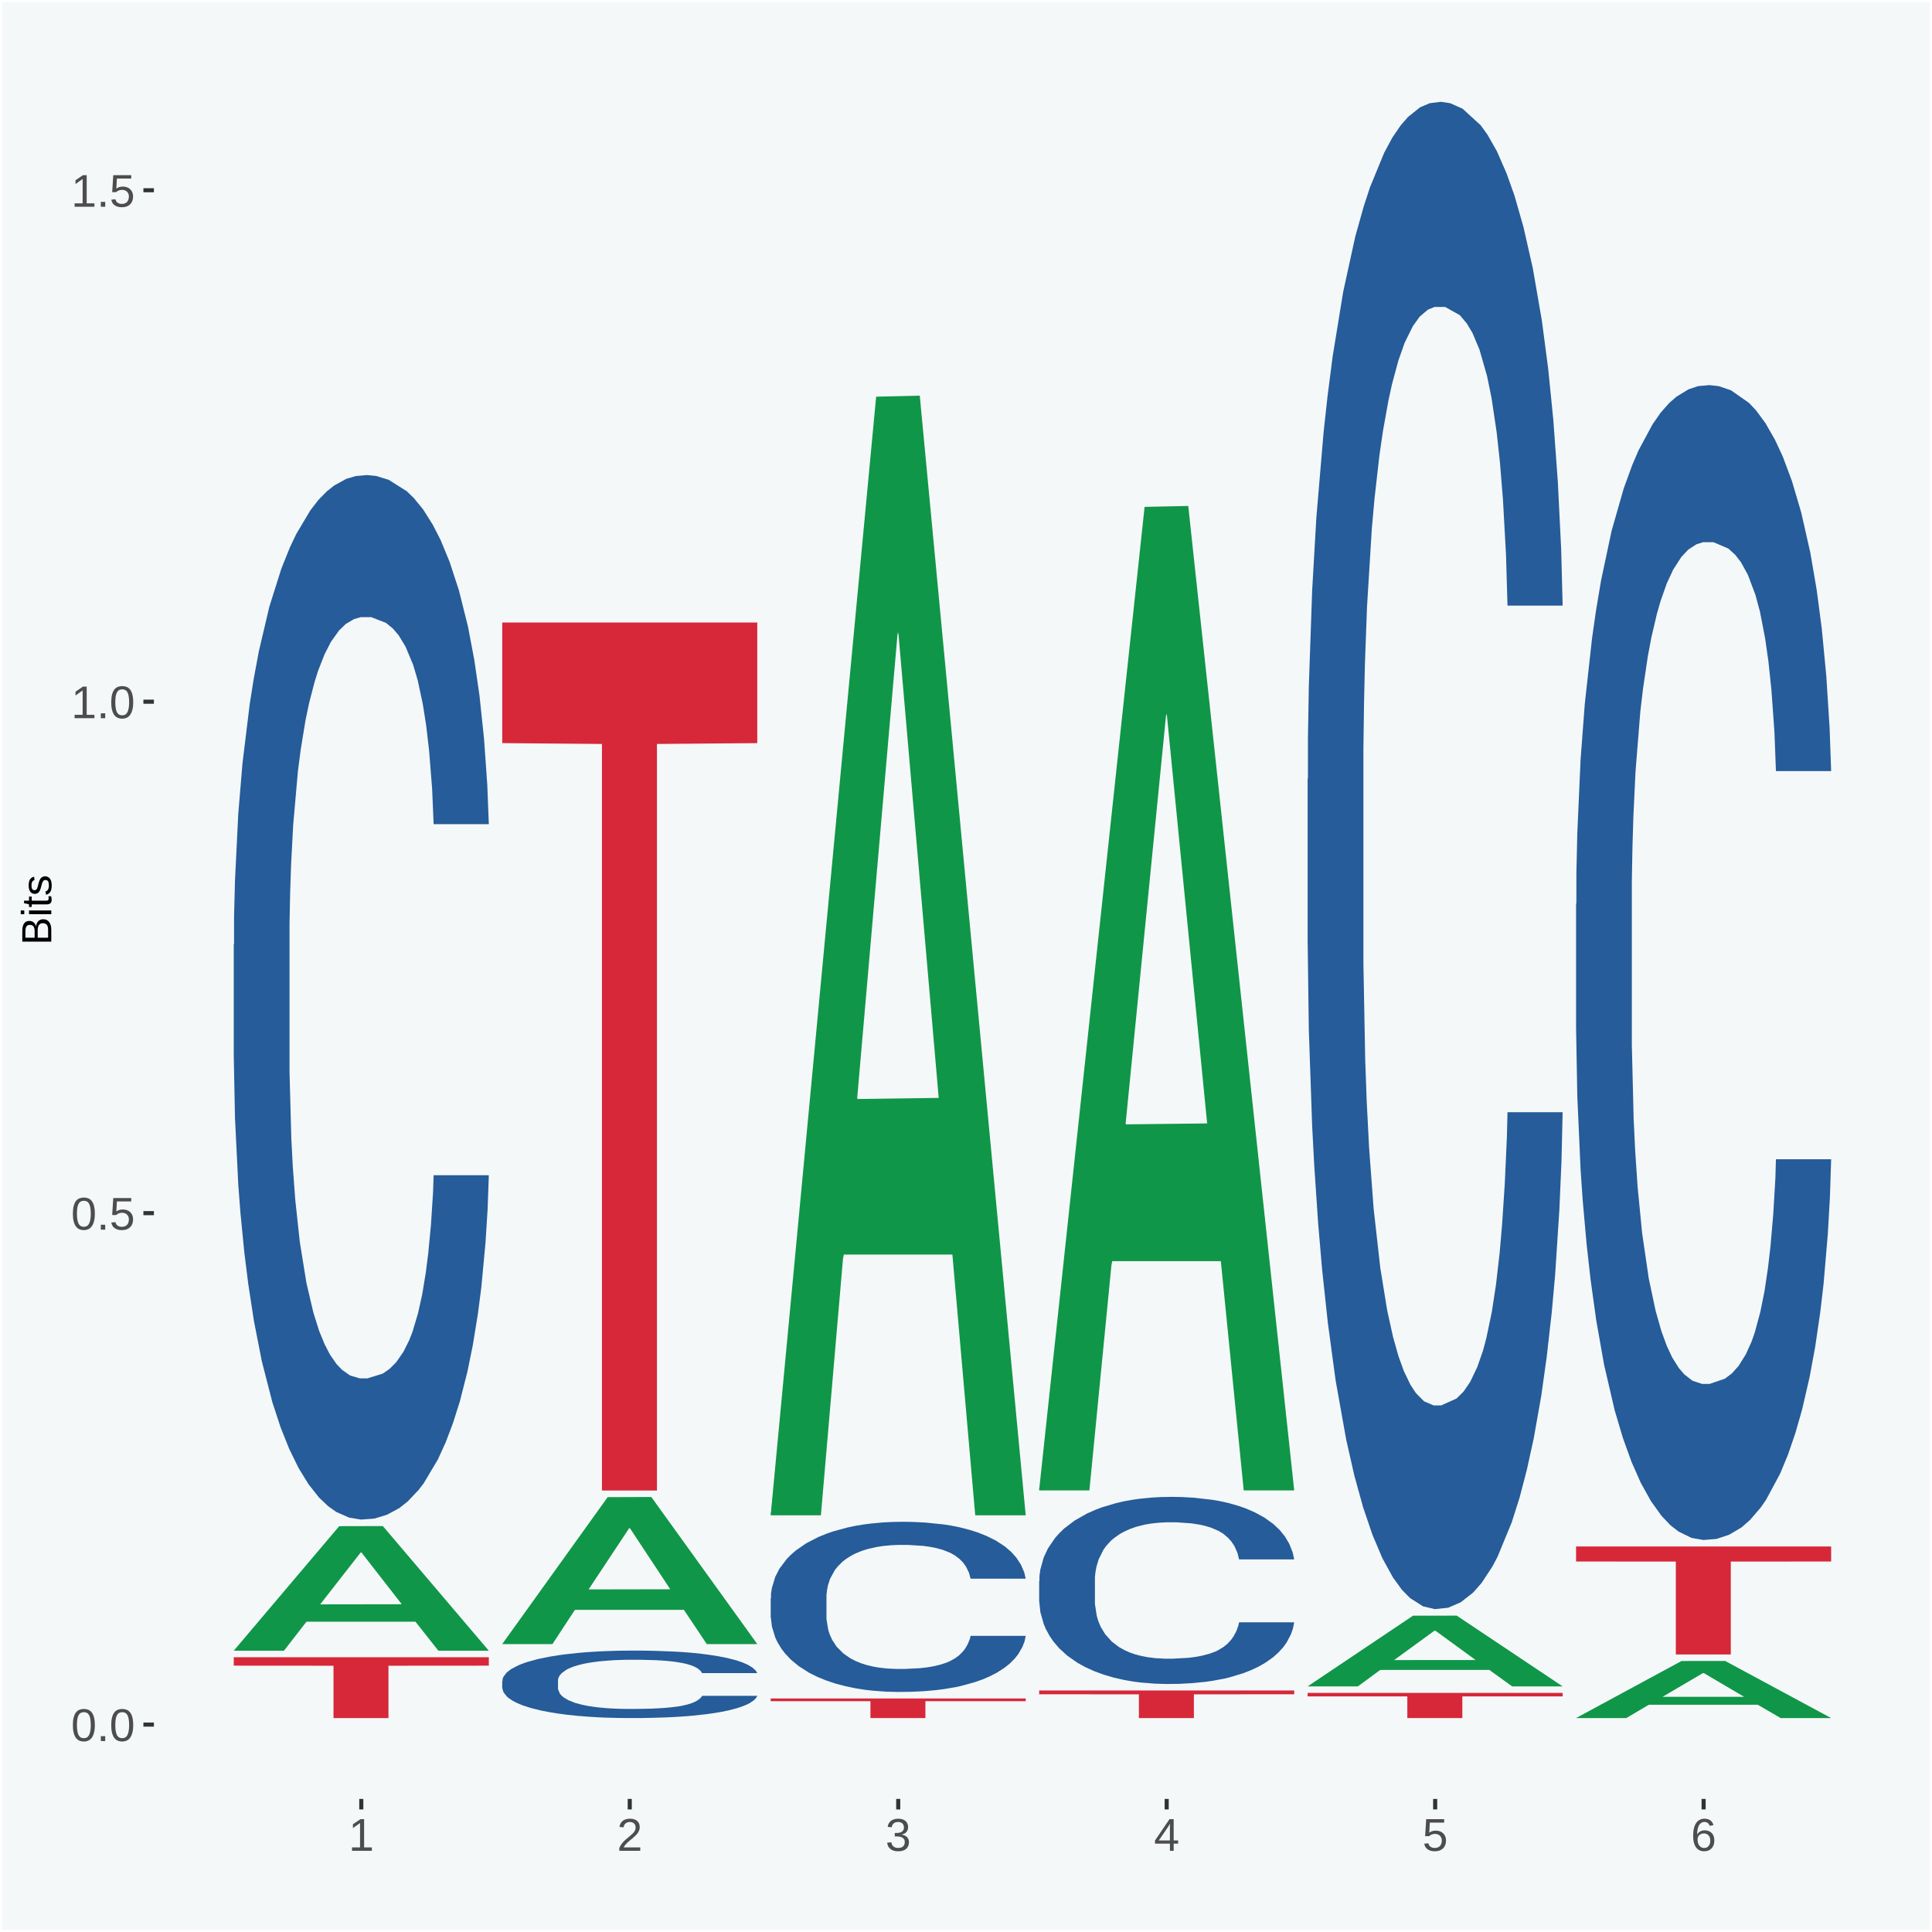<?xml version="1.0" encoding="UTF-8"?>
<svg xmlns="http://www.w3.org/2000/svg" xmlns:xlink="http://www.w3.org/1999/xlink" width="504pt" height="504pt" viewBox="0 0 504 504" version="1.1">
<defs>
<g>
<symbol overflow="visible" id="glyph0-0">
<path style="stroke:none;" d="M 0.406 0 L 0.406 -8 L 3.594 -8 L 3.594 0 Z M 0.797 -0.406 L 3.188 -0.406 L 3.188 -7.594 L 0.797 -7.594 Z M 0.797 -0.406 "/>
</symbol>
<symbol overflow="visible" id="glyph0-1">
<path style="stroke:none;" d="M 6.203 -4.125 C 6.203 -3.332 6.125 -2.664 5.969 -2.125 C 5.82 -1.582 5.617 -1.145 5.359 -0.812 C 5.098 -0.477 4.789 -0.238 4.438 -0.094 C 4.094 0.051 3.723 0.125 3.328 0.125 C 2.922 0.125 2.539 0.051 2.188 -0.094 C 1.844 -0.238 1.539 -0.477 1.281 -0.812 C 1.031 -1.145 0.832 -1.582 0.688 -2.125 C 0.539 -2.664 0.469 -3.332 0.469 -4.125 C 0.469 -4.957 0.539 -5.645 0.688 -6.188 C 0.832 -6.738 1.035 -7.176 1.297 -7.5 C 1.555 -7.82 1.859 -8.047 2.203 -8.172 C 2.555 -8.305 2.941 -8.375 3.359 -8.375 C 3.754 -8.375 4.125 -8.305 4.469 -8.172 C 4.812 -8.047 5.113 -7.82 5.375 -7.5 C 5.633 -7.176 5.836 -6.738 5.984 -6.188 C 6.129 -5.645 6.203 -4.957 6.203 -4.125 Z M 5.141 -4.125 C 5.141 -4.781 5.098 -5.328 5.016 -5.766 C 4.941 -6.203 4.828 -6.551 4.672 -6.812 C 4.516 -7.07 4.328 -7.254 4.109 -7.359 C 3.891 -7.473 3.641 -7.531 3.359 -7.531 C 3.055 -7.531 2.789 -7.473 2.562 -7.359 C 2.344 -7.254 2.156 -7.07 2 -6.812 C 1.844 -6.551 1.723 -6.203 1.641 -5.766 C 1.566 -5.328 1.531 -4.781 1.531 -4.125 C 1.531 -3.5 1.57 -2.969 1.656 -2.531 C 1.738 -2.094 1.852 -1.742 2 -1.484 C 2.156 -1.223 2.344 -1.035 2.562 -0.922 C 2.789 -0.805 3.047 -0.75 3.328 -0.75 C 3.609 -0.75 3.859 -0.805 4.078 -0.922 C 4.305 -1.035 4.492 -1.223 4.641 -1.484 C 4.797 -1.742 4.914 -2.094 5 -2.531 C 5.094 -2.969 5.141 -3.5 5.141 -4.125 Z M 5.141 -4.125 "/>
</symbol>
<symbol overflow="visible" id="glyph0-2">
<path style="stroke:none;" d="M 1.094 0 L 1.094 -1.281 L 2.234 -1.281 L 2.234 0 Z M 1.094 0 "/>
</symbol>
<symbol overflow="visible" id="glyph0-3">
<path style="stroke:none;" d="M 6.172 -2.688 C 6.172 -2.27 6.109 -1.891 5.984 -1.547 C 5.859 -1.203 5.672 -0.906 5.422 -0.656 C 5.18 -0.414 4.879 -0.223 4.516 -0.078 C 4.148 0.055 3.723 0.125 3.234 0.125 C 2.805 0.125 2.43 0.07 2.109 -0.031 C 1.785 -0.133 1.508 -0.273 1.281 -0.453 C 1.062 -0.629 0.883 -0.836 0.75 -1.078 C 0.625 -1.316 0.535 -1.57 0.484 -1.844 L 1.547 -1.969 C 1.586 -1.812 1.645 -1.66 1.719 -1.516 C 1.801 -1.367 1.91 -1.238 2.047 -1.125 C 2.18 -1.008 2.348 -0.914 2.547 -0.844 C 2.742 -0.781 2.984 -0.75 3.266 -0.75 C 3.535 -0.75 3.781 -0.789 4 -0.875 C 4.227 -0.957 4.422 -1.078 4.578 -1.234 C 4.734 -1.398 4.852 -1.602 4.938 -1.844 C 5.031 -2.082 5.078 -2.359 5.078 -2.672 C 5.078 -2.922 5.035 -3.148 4.953 -3.359 C 4.867 -3.578 4.75 -3.766 4.594 -3.922 C 4.445 -4.078 4.258 -4.195 4.031 -4.281 C 3.812 -4.363 3.562 -4.406 3.281 -4.406 C 3.113 -4.406 2.953 -4.391 2.797 -4.359 C 2.648 -4.328 2.516 -4.285 2.391 -4.234 C 2.266 -4.18 2.148 -4.117 2.047 -4.047 C 1.941 -3.973 1.844 -3.895 1.75 -3.812 L 0.719 -3.812 L 1 -8.25 L 5.688 -8.25 L 5.688 -7.359 L 1.953 -7.359 L 1.797 -4.734 C 1.984 -4.879 2.219 -5.004 2.5 -5.109 C 2.781 -5.211 3.113 -5.266 3.5 -5.266 C 3.914 -5.266 4.285 -5.203 4.609 -5.078 C 4.941 -4.953 5.223 -4.773 5.453 -4.547 C 5.68 -4.316 5.859 -4.047 5.984 -3.734 C 6.109 -3.422 6.172 -3.07 6.172 -2.688 Z M 6.172 -2.688 "/>
</symbol>
<symbol overflow="visible" id="glyph0-4">
<path style="stroke:none;" d="M 0.922 0 L 0.922 -0.891 L 3.016 -0.891 L 3.016 -7.25 L 1.156 -5.922 L 1.156 -6.922 L 3.109 -8.25 L 4.078 -8.25 L 4.078 -0.891 L 6.094 -0.891 L 6.094 0 Z M 0.922 0 "/>
</symbol>
<symbol overflow="visible" id="glyph0-5">
<path style="stroke:none;" d="M 0.609 0 L 0.609 -0.75 C 0.805 -1.207 1.047 -1.609 1.328 -1.953 C 1.617 -2.305 1.922 -2.625 2.234 -2.906 C 2.555 -3.188 2.867 -3.445 3.172 -3.688 C 3.484 -3.938 3.766 -4.18 4.016 -4.422 C 4.266 -4.66 4.469 -4.91 4.625 -5.172 C 4.781 -5.441 4.859 -5.742 4.859 -6.078 C 4.859 -6.316 4.82 -6.523 4.75 -6.703 C 4.676 -6.879 4.57 -7.023 4.438 -7.141 C 4.312 -7.266 4.156 -7.359 3.969 -7.422 C 3.781 -7.484 3.578 -7.516 3.359 -7.516 C 3.141 -7.516 2.938 -7.484 2.75 -7.422 C 2.57 -7.367 2.41 -7.281 2.266 -7.156 C 2.117 -7.039 2 -6.895 1.906 -6.719 C 1.812 -6.551 1.754 -6.352 1.734 -6.125 L 0.656 -6.219 C 0.688 -6.508 0.766 -6.785 0.891 -7.047 C 1.023 -7.316 1.203 -7.551 1.422 -7.75 C 1.648 -7.945 1.922 -8.098 2.234 -8.203 C 2.555 -8.316 2.93 -8.375 3.359 -8.375 C 3.766 -8.375 4.125 -8.328 4.438 -8.234 C 4.758 -8.141 5.031 -7.992 5.25 -7.797 C 5.477 -7.609 5.648 -7.375 5.766 -7.094 C 5.879 -6.812 5.938 -6.488 5.938 -6.125 C 5.938 -5.844 5.883 -5.578 5.781 -5.328 C 5.688 -5.078 5.555 -4.836 5.391 -4.609 C 5.223 -4.379 5.031 -4.16 4.812 -3.953 C 4.594 -3.742 4.363 -3.535 4.125 -3.328 C 3.895 -3.129 3.656 -2.93 3.406 -2.734 C 3.164 -2.535 2.938 -2.336 2.719 -2.141 C 2.508 -1.941 2.32 -1.738 2.156 -1.531 C 1.988 -1.332 1.859 -1.117 1.766 -0.891 L 6.078 -0.891 L 6.078 0 Z M 0.609 0 "/>
</symbol>
<symbol overflow="visible" id="glyph0-6">
<path style="stroke:none;" d="M 6.141 -2.281 C 6.141 -1.906 6.078 -1.566 5.953 -1.266 C 5.836 -0.973 5.66 -0.723 5.422 -0.516 C 5.18 -0.305 4.883 -0.145 4.531 -0.031 C 4.188 0.07 3.789 0.125 3.344 0.125 C 2.832 0.125 2.398 0.062 2.047 -0.062 C 1.703 -0.195 1.414 -0.367 1.188 -0.578 C 0.957 -0.785 0.785 -1.02 0.672 -1.281 C 0.566 -1.551 0.492 -1.832 0.453 -2.125 L 1.547 -2.219 C 1.578 -2 1.633 -1.801 1.719 -1.625 C 1.801 -1.445 1.914 -1.289 2.062 -1.156 C 2.207 -1.031 2.383 -0.93 2.594 -0.859 C 2.801 -0.785 3.051 -0.75 3.344 -0.75 C 3.875 -0.75 4.289 -0.879 4.594 -1.141 C 4.895 -1.41 5.047 -1.801 5.047 -2.312 C 5.047 -2.613 4.977 -2.859 4.844 -3.047 C 4.707 -3.234 4.539 -3.379 4.344 -3.484 C 4.145 -3.586 3.926 -3.656 3.688 -3.688 C 3.445 -3.727 3.227 -3.75 3.031 -3.75 L 2.438 -3.75 L 2.438 -4.656 L 3.016 -4.656 C 3.211 -4.656 3.414 -4.676 3.625 -4.719 C 3.844 -4.758 4.039 -4.832 4.219 -4.938 C 4.395 -5.051 4.539 -5.195 4.656 -5.375 C 4.77 -5.562 4.828 -5.797 4.828 -6.078 C 4.828 -6.523 4.695 -6.875 4.438 -7.125 C 4.188 -7.383 3.801 -7.516 3.281 -7.516 C 2.82 -7.516 2.445 -7.395 2.156 -7.156 C 1.875 -6.914 1.707 -6.578 1.656 -6.141 L 0.594 -6.234 C 0.633 -6.598 0.734 -6.91 0.891 -7.172 C 1.047 -7.441 1.242 -7.664 1.484 -7.844 C 1.734 -8.02 2.008 -8.148 2.312 -8.234 C 2.625 -8.328 2.953 -8.375 3.297 -8.375 C 3.754 -8.375 4.148 -8.316 4.484 -8.203 C 4.816 -8.086 5.086 -7.93 5.297 -7.734 C 5.516 -7.535 5.672 -7.301 5.766 -7.031 C 5.867 -6.77 5.922 -6.488 5.922 -6.188 C 5.922 -5.945 5.883 -5.723 5.812 -5.516 C 5.75 -5.305 5.645 -5.113 5.5 -4.938 C 5.363 -4.77 5.188 -4.625 4.969 -4.5 C 4.75 -4.383 4.488 -4.297 4.188 -4.234 L 4.188 -4.219 C 4.52 -4.176 4.805 -4.098 5.047 -3.984 C 5.297 -3.867 5.5 -3.723 5.656 -3.547 C 5.82 -3.379 5.941 -3.188 6.016 -2.969 C 6.098 -2.75 6.141 -2.52 6.141 -2.281 Z M 6.141 -2.281 "/>
</symbol>
<symbol overflow="visible" id="glyph0-7">
<path style="stroke:none;" d="M 5.156 -1.875 L 5.156 0 L 4.172 0 L 4.172 -1.875 L 0.281 -1.875 L 0.281 -2.688 L 4.062 -8.25 L 5.156 -8.25 L 5.156 -2.703 L 6.328 -2.703 L 6.328 -1.875 Z M 4.172 -7.062 C 4.16 -7.039 4.141 -7.004 4.109 -6.953 C 4.078 -6.898 4.039 -6.836 4 -6.766 C 3.957 -6.691 3.914 -6.617 3.875 -6.547 C 3.844 -6.473 3.812 -6.414 3.781 -6.375 L 1.656 -3.25 C 1.633 -3.219 1.602 -3.176 1.562 -3.125 C 1.531 -3.07 1.492 -3.02 1.453 -2.969 C 1.422 -2.914 1.383 -2.863 1.344 -2.812 C 1.301 -2.77 1.27 -2.734 1.25 -2.703 L 4.172 -2.703 Z M 4.172 -7.062 "/>
</symbol>
<symbol overflow="visible" id="glyph0-8">
<path style="stroke:none;" d="M 6.141 -2.703 C 6.141 -2.285 6.082 -1.906 5.969 -1.562 C 5.852 -1.219 5.68 -0.922 5.453 -0.672 C 5.234 -0.422 4.957 -0.223 4.625 -0.078 C 4.289 0.055 3.91 0.125 3.484 0.125 C 3.004 0.125 2.582 0.031 2.219 -0.156 C 1.863 -0.344 1.566 -0.609 1.328 -0.953 C 1.086 -1.297 0.906 -1.719 0.781 -2.219 C 0.664 -2.727 0.609 -3.301 0.609 -3.938 C 0.609 -4.676 0.676 -5.32 0.812 -5.875 C 0.945 -6.426 1.141 -6.883 1.391 -7.25 C 1.648 -7.625 1.961 -7.906 2.328 -8.094 C 2.691 -8.281 3.102 -8.375 3.562 -8.375 C 3.844 -8.375 4.102 -8.344 4.344 -8.281 C 4.594 -8.227 4.816 -8.133 5.016 -8 C 5.223 -7.875 5.398 -7.703 5.547 -7.484 C 5.703 -7.273 5.828 -7.016 5.922 -6.703 L 4.906 -6.516 C 4.801 -6.867 4.629 -7.125 4.391 -7.281 C 4.148 -7.445 3.867 -7.531 3.547 -7.531 C 3.266 -7.531 3.004 -7.457 2.766 -7.312 C 2.535 -7.176 2.336 -6.973 2.172 -6.703 C 2.004 -6.43 1.875 -6.086 1.781 -5.672 C 1.695 -5.266 1.656 -4.789 1.656 -4.25 C 1.852 -4.602 2.125 -4.875 2.469 -5.062 C 2.812 -5.25 3.207 -5.344 3.656 -5.344 C 4.031 -5.344 4.367 -5.281 4.672 -5.156 C 4.984 -5.031 5.25 -4.852 5.469 -4.625 C 5.688 -4.406 5.852 -4.129 5.969 -3.797 C 6.082 -3.473 6.141 -3.109 6.141 -2.703 Z M 5.078 -2.656 C 5.078 -2.938 5.039 -3.191 4.969 -3.422 C 4.895 -3.66 4.785 -3.859 4.641 -4.016 C 4.504 -4.18 4.332 -4.305 4.125 -4.391 C 3.926 -4.484 3.688 -4.531 3.406 -4.531 C 3.219 -4.531 3.023 -4.5 2.828 -4.438 C 2.629 -4.383 2.453 -4.289 2.297 -4.156 C 2.141 -4.031 2.008 -3.863 1.906 -3.656 C 1.812 -3.457 1.766 -3.207 1.766 -2.906 C 1.766 -2.602 1.801 -2.316 1.875 -2.047 C 1.957 -1.785 2.07 -1.555 2.219 -1.359 C 2.363 -1.172 2.539 -1.02 2.75 -0.906 C 2.957 -0.789 3.191 -0.734 3.453 -0.734 C 3.703 -0.734 3.926 -0.773 4.125 -0.859 C 4.332 -0.953 4.504 -1.082 4.641 -1.25 C 4.785 -1.414 4.895 -1.613 4.969 -1.844 C 5.039 -2.082 5.078 -2.352 5.078 -2.656 Z M 5.078 -2.656 "/>
</symbol>
<symbol overflow="visible" id="glyph1-0">
<path style="stroke:none;" d="M 0 -0.359 L -7.328 -0.359 L -7.328 -3.281 L 0 -3.281 Z M -0.359 -0.734 L -0.359 -2.922 L -6.969 -2.922 L -6.969 -0.734 Z M -0.359 -0.734 "/>
</symbol>
<symbol overflow="visible" id="glyph1-1">
<path style="stroke:none;" d="M -2.125 -6.75 C -1.75 -6.75 -1.426 -6.676 -1.156 -6.531 C -0.883 -6.383 -0.66 -6.18 -0.484 -5.922 C -0.316 -5.672 -0.191 -5.375 -0.109 -5.031 C -0.035 -4.695 0 -4.344 0 -3.969 L 0 -0.906 L -7.562 -0.906 L -7.562 -3.656 C -7.562 -4.07 -7.523 -4.441 -7.453 -4.766 C -7.391 -5.098 -7.281 -5.379 -7.125 -5.609 C -6.977 -5.836 -6.789 -6.008 -6.562 -6.125 C -6.332 -6.25 -6.055 -6.312 -5.734 -6.312 C -5.523 -6.312 -5.328 -6.281 -5.141 -6.219 C -4.953 -6.164 -4.781 -6.078 -4.625 -5.953 C -4.477 -5.836 -4.348 -5.688 -4.234 -5.5 C -4.129 -5.32 -4.047 -5.113 -3.984 -4.875 C -3.953 -5.176 -3.883 -5.441 -3.781 -5.672 C -3.676 -5.91 -3.539 -6.109 -3.375 -6.266 C -3.219 -6.43 -3.031 -6.551 -2.812 -6.625 C -2.602 -6.707 -2.375 -6.75 -2.125 -6.75 Z M -5.609 -5.281 C -6.016 -5.281 -6.305 -5.141 -6.484 -4.859 C -6.66 -4.586 -6.75 -4.188 -6.75 -3.656 L -6.75 -1.922 L -4.344 -1.922 L -4.344 -3.656 C -4.344 -3.957 -4.375 -4.211 -4.438 -4.422 C -4.5 -4.629 -4.582 -4.797 -4.688 -4.922 C -4.801 -5.047 -4.93 -5.133 -5.078 -5.188 C -5.234 -5.25 -5.41 -5.281 -5.609 -5.281 Z M -2.219 -5.719 C -2.457 -5.719 -2.66 -5.672 -2.828 -5.578 C -2.992 -5.492 -3.129 -5.367 -3.234 -5.203 C -3.348 -5.047 -3.426 -4.848 -3.469 -4.609 C -3.52 -4.379 -3.547 -4.125 -3.547 -3.844 L -3.547 -1.922 L -0.828 -1.922 L -0.828 -3.922 C -0.828 -4.18 -0.848 -4.422 -0.891 -4.641 C -0.93 -4.859 -1.004 -5.047 -1.109 -5.203 C -1.211 -5.367 -1.352 -5.492 -1.531 -5.578 C -1.719 -5.672 -1.945 -5.719 -2.219 -5.719 Z M -2.219 -5.719 "/>
</symbol>
<symbol overflow="visible" id="glyph1-2">
<path style="stroke:none;" d="M -7.047 -0.734 L -7.969 -0.734 L -7.969 -1.703 L -7.047 -1.703 Z M 0 -0.734 L -5.812 -0.734 L -5.812 -1.703 L 0 -1.703 Z M 0 -0.734 "/>
</symbol>
<symbol overflow="visible" id="glyph1-3">
<path style="stroke:none;" d="M -0.047 -2.969 C -0.004 -2.82 0.023 -2.672 0.047 -2.516 C 0.078 -2.367 0.094 -2.195 0.094 -2 C 0.094 -1.227 -0.348 -0.844 -1.234 -0.844 L -5.109 -0.844 L -5.109 -0.172 L -5.812 -0.172 L -5.812 -0.875 L -7.109 -1.156 L -7.109 -1.812 L -5.812 -1.812 L -5.812 -2.875 L -5.109 -2.875 L -5.109 -1.812 L -1.438 -1.812 C -1.156 -1.812 -0.957 -1.852 -0.844 -1.938 C -0.738 -2.031 -0.688 -2.191 -0.688 -2.422 C -0.688 -2.516 -0.691 -2.602 -0.703 -2.688 C -0.711 -2.77 -0.727 -2.863 -0.75 -2.969 Z M -0.047 -2.969 "/>
</symbol>
<symbol overflow="visible" id="glyph1-4">
<path style="stroke:none;" d="M -1.609 -5.109 C -1.336 -5.109 -1.094 -5.051 -0.875 -4.938 C -0.664 -4.832 -0.488 -4.68 -0.344 -4.484 C -0.195 -4.285 -0.082 -4.039 0 -3.75 C 0.07 -3.457 0.109 -3.125 0.109 -2.75 C 0.109 -2.406 0.082 -2.098 0.031 -1.828 C -0.02 -1.555 -0.102 -1.316 -0.219 -1.109 C -0.332 -0.91 -0.484 -0.742 -0.672 -0.609 C -0.859 -0.473 -1.086 -0.375 -1.359 -0.312 L -1.531 -1.156 C -1.219 -1.238 -0.988 -1.41 -0.844 -1.672 C -0.695 -1.93 -0.625 -2.289 -0.625 -2.75 C -0.625 -2.957 -0.641 -3.145 -0.672 -3.312 C -0.703 -3.488 -0.75 -3.641 -0.812 -3.766 C -0.883 -3.891 -0.977 -3.984 -1.094 -4.047 C -1.207 -4.117 -1.352 -4.156 -1.531 -4.156 C -1.707 -4.156 -1.848 -4.113 -1.953 -4.031 C -2.066 -3.957 -2.16 -3.844 -2.234 -3.688 C -2.316 -3.539 -2.383 -3.363 -2.438 -3.156 C -2.5 -2.945 -2.562 -2.719 -2.625 -2.469 C -2.688 -2.238 -2.754 -2.008 -2.828 -1.781 C -2.898 -1.551 -3 -1.344 -3.125 -1.156 C -3.25 -0.969 -3.398 -0.816 -3.578 -0.703 C -3.766 -0.586 -4 -0.531 -4.281 -0.531 C -4.812 -0.531 -5.211 -0.719 -5.484 -1.094 C -5.766 -1.477 -5.906 -2.031 -5.906 -2.75 C -5.906 -3.395 -5.789 -3.906 -5.562 -4.281 C -5.332 -4.656 -4.973 -4.895 -4.484 -5 L -4.375 -4.125 C -4.52 -4.094 -4.645 -4.035 -4.75 -3.953 C -4.852 -3.867 -4.938 -3.766 -5 -3.641 C -5.062 -3.516 -5.102 -3.375 -5.125 -3.219 C -5.156 -3.07 -5.172 -2.914 -5.172 -2.75 C -5.172 -2.312 -5.102 -1.988 -4.969 -1.781 C -4.844 -1.582 -4.645 -1.484 -4.375 -1.484 C -4.219 -1.484 -4.086 -1.52 -3.984 -1.594 C -3.879 -1.664 -3.789 -1.77 -3.719 -1.906 C -3.656 -2.051 -3.598 -2.219 -3.547 -2.406 C -3.492 -2.602 -3.438 -2.816 -3.375 -3.047 C -3.332 -3.203 -3.289 -3.359 -3.25 -3.516 C -3.207 -3.68 -3.156 -3.836 -3.094 -3.984 C -3.031 -4.141 -2.957 -4.285 -2.875 -4.422 C -2.789 -4.555 -2.688 -4.672 -2.562 -4.766 C -2.445 -4.867 -2.312 -4.953 -2.156 -5.016 C -2 -5.078 -1.816 -5.109 -1.609 -5.109 Z M -1.609 -5.109 "/>
</symbol>
</g>
<clipPath id="clip1">
  <path d="M 40.148 5.48 L 498.52 5.48 L 498.52 469.281 L 40.148 469.281 Z M 40.148 5.48 "/>
</clipPath>
</defs>
<g id="surface1">
<rect x="0" y="0" width="504" height="504" style="fill:rgb(96.078%,97.255%,97.647%);fill-opacity:1;stroke:none;"/>
<path style="fill:none;stroke-width:1.07;stroke-linecap:round;stroke-linejoin:round;stroke:rgb(100%,100%,100%);stroke-opacity:1;stroke-miterlimit:10;" d="M 0 0 L 504 0 L 504 504 L 0 504 Z M 0 0 " transform="matrix(1,0,0,-1,0,504)"/>
<g clip-path="url(#clip1)" clip-rule="nonzero">
<path style=" stroke:none;fill-rule:nonzero;fill:rgb(96.078%,97.255%,97.647%);fill-opacity:1;" d="M 40.148 469.281 L 498.52 469.281 L 498.52 5.48 L 40.148 5.48 Z M 40.148 469.281 "/>
</g>
<path style=" stroke:none;fill-rule:nonzero;fill:rgb(6.274%,58.824%,28.235%);fill-opacity:1;" d="M 60.98 430.559 L 61.051 430.531 L 88.488 398.129 L 99.871 398.102 L 127.52 430.621 L 114.352 430.621 L 108.379 423.051 L 80.051 423.051 L 79.852 423.172 L 74.078 430.621 L 60.98 430.621 L 60.98 430.559 L 83.621 418.531 L 104.809 418.5 L 94.32 405.031 L 94.18 404.969 L 94.039 405.059 L 83.551 418.5 L 83.621 418.531 Z M 60.98 430.559 "/>
<path style=" stroke:none;fill-rule:nonzero;fill:rgb(14.51%,36.078%,60.001%);fill-opacity:1;" d="M 60.98 246.359 L 61.059 246.109 L 61.059 239.141 L 61.301 229.68 L 62.16 212.27 L 63.262 199.078 L 65.148 183.648 L 66.172 177.18 L 67.512 169.961 L 70.262 158.27 L 73.41 148.309 L 75.609 142.84 L 77.262 139.352 L 80.961 133.129 L 83.078 130.398 L 85.281 128.16 L 87.172 126.66 L 90.32 124.922 L 92.828 124.18 L 95.738 123.93 L 98.18 124.18 L 101.41 125.172 L 106.129 128.16 L 107.93 129.898 L 110.371 132.879 L 112.891 136.871 L 114.93 140.852 L 117.289 146.57 L 119.73 154.039 L 122.09 163.488 L 123.738 172.199 L 125.078 181.41 L 126.262 192.609 L 127.121 204.801 L 127.52 215 L 113.121 215 L 112.73 205.801 L 111.941 195.84 L 111.16 189.121 L 110.289 183.648 L 108.961 177.43 L 107.781 173.449 L 105.809 168.719 L 104 165.73 L 102.512 163.988 L 100.699 162.5 L 96.852 161 L 94.09 161 L 92.359 161.5 L 90.238 162.75 L 88.43 164.488 L 86.309 167.469 L 84.66 170.711 L 83 174.941 L 82.059 177.922 L 80.641 183.398 L 79.699 187.879 L 78.441 195.59 L 77.73 201.07 L 76.48 215.25 L 75.93 225.699 L 75.691 232.922 L 75.531 240.879 L 75.531 279.699 L 76 297.121 L 76.398 304.59 L 77.031 313.051 L 78.211 324 L 79.941 334.699 L 81.75 342.41 L 83.238 347.141 L 84.66 350.621 L 86.07 353.359 L 87.801 355.852 L 89.219 357.34 L 91.34 358.828 L 93.859 359.578 L 95.82 359.578 L 99.828 358.34 L 101.641 357.09 L 103.371 355.352 L 105.262 352.609 L 106.75 349.629 L 107.621 347.391 L 109.031 342.66 L 110.141 337.68 L 111.078 331.961 L 111.711 326.98 L 112.422 319.52 L 112.969 311.059 L 113.121 306.578 L 127.52 306.578 L 127.199 315.531 L 126.648 324.238 L 125.551 335.941 L 124.68 342.66 L 123.352 350.871 L 121.93 357.84 L 119.969 365.551 L 118.16 371.27 L 116.27 376.25 L 114.23 380.73 L 110.531 386.949 L 109.191 388.691 L 106.359 391.68 L 104.16 393.422 L 100.93 395.16 L 97.629 396.16 L 94.172 396.41 L 91.102 395.91 L 87.719 394.422 L 85.602 392.922 L 83.238 390.68 L 80.488 387.199 L 77.891 382.969 L 75.449 377.988 L 73.172 372.27 L 71.051 365.801 L 68.301 355.102 L 66.25 344.648 L 64.762 334.941 L 63.738 326.73 L 62.711 316.281 L 62.16 309.059 L 61.301 291.648 L 60.98 275.469 Z M 60.98 246.359 "/>
<path style=" stroke:none;fill-rule:nonzero;fill:rgb(83.922%,15.686%,22.353%);fill-opacity:1;" d="M 60.98 432.32 L 127.52 432.32 L 127.52 434.52 L 101.34 434.539 L 101.34 448.191 L 87 448.191 L 87 434.539 L 60.98 434.52 Z M 60.98 432.32 "/>
<path style=" stroke:none;fill-rule:nonzero;fill:rgb(6.274%,58.824%,28.235%);fill-opacity:1;" d="M 131.02 428.82 L 131.09 428.781 L 158.52 390.559 L 169.91 390.52 L 197.551 428.891 L 184.379 428.891 L 178.41 419.961 L 150.09 419.961 L 149.879 420.102 L 144.121 428.891 L 131.02 428.891 L 131.02 428.82 L 153.648 414.629 L 174.852 414.59 L 164.352 398.699 L 164.219 398.629 L 164.078 398.738 L 153.578 414.59 L 153.648 414.629 Z M 131.02 428.82 "/>
<path style=" stroke:none;fill-rule:nonzero;fill:rgb(14.51%,36.078%,60.001%);fill-opacity:1;" d="M 131.02 438.5 L 131.102 438.48 L 131.102 438.031 L 131.328 437.422 L 132.199 436.289 L 133.301 435.441 L 135.191 434.441 L 136.211 434.031 L 137.551 433.559 L 140.301 432.801 L 143.441 432.16 L 145.648 431.809 L 147.301 431.578 L 150.988 431.18 L 153.121 431 L 155.32 430.859 L 157.211 430.762 L 160.352 430.648 L 162.871 430.602 L 165.781 430.59 L 168.219 430.602 L 171.441 430.672 L 176.16 430.859 L 177.969 430.969 L 180.41 431.16 L 182.922 431.422 L 184.969 431.68 L 187.328 432.051 L 189.762 432.531 L 192.121 433.141 L 193.77 433.711 L 195.109 434.301 L 196.289 435.02 L 197.16 435.809 L 197.551 436.469 L 183.16 436.469 L 182.762 435.879 L 181.98 435.23 L 181.191 434.801 L 180.328 434.441 L 178.988 434.039 L 177.809 433.789 L 175.84 433.48 L 174.039 433.289 L 172.539 433.172 L 170.73 433.078 L 166.879 432.98 L 164.129 432.98 L 162.398 433.012 L 160.27 433.09 L 158.461 433.211 L 156.34 433.398 L 154.691 433.609 L 153.039 433.879 L 152.09 434.078 L 150.68 434.43 L 149.73 434.719 L 148.48 435.219 L 147.77 435.57 L 146.512 436.488 L 145.961 437.16 L 145.719 437.629 L 145.57 438.141 L 145.57 440.648 L 146.039 441.781 L 146.43 442.262 L 147.059 442.809 L 148.238 443.512 L 149.969 444.211 L 151.781 444.699 L 153.27 445.012 L 154.691 445.23 L 156.102 445.41 L 157.84 445.57 L 159.25 445.672 L 161.371 445.77 L 163.891 445.809 L 165.859 445.809 L 169.871 445.73 L 171.68 445.648 L 173.41 445.539 L 175.289 445.359 L 176.789 445.172 L 177.648 445.031 L 179.07 444.719 L 180.172 444.398 L 181.109 444.031 L 181.738 443.711 L 182.449 443.219 L 183 442.68 L 183.16 442.391 L 197.551 442.391 L 197.238 442.969 L 196.68 443.531 L 195.578 444.289 L 194.719 444.719 L 193.379 445.25 L 191.969 445.699 L 190 446.199 L 188.191 446.57 L 186.301 446.891 L 184.262 447.18 L 180.559 447.578 L 179.23 447.699 L 176.391 447.891 L 174.191 448 L 170.969 448.109 L 167.672 448.18 L 164.211 448.191 L 161.141 448.16 L 157.762 448.07 L 155.629 447.969 L 153.27 447.82 L 150.52 447.602 L 147.93 447.328 L 145.488 447 L 143.211 446.629 L 141.078 446.219 L 138.328 445.52 L 136.289 444.852 L 134.789 444.219 L 133.77 443.691 L 132.75 443.02 L 132.199 442.551 L 131.328 441.422 L 131.02 440.379 Z M 131.02 438.5 "/>
<path style=" stroke:none;fill-rule:nonzero;fill:rgb(83.922%,15.686%,22.353%);fill-opacity:1;" d="M 131.02 162.398 L 197.551 162.398 L 197.551 193.859 L 171.379 194.078 L 171.379 388.828 L 157.031 388.828 L 157.031 194.078 L 131.02 193.859 Z M 131.02 162.398 "/>
<path style=" stroke:none;fill-rule:nonzero;fill:rgb(6.274%,58.824%,28.235%);fill-opacity:1;" d="M 201.051 394.75 L 201.121 394.469 L 228.559 103.48 L 239.941 103.211 L 267.578 395.301 L 254.41 395.301 L 248.449 327.281 L 220.121 327.281 L 219.91 328.379 L 214.148 395.301 L 201.051 395.301 L 201.051 394.75 L 223.691 286.691 L 244.879 286.41 L 234.391 165.469 L 234.25 164.922 L 234.109 165.738 L 223.621 286.41 L 223.691 286.691 Z M 201.051 394.75 "/>
<path style=" stroke:none;fill-rule:nonzero;fill:rgb(14.51%,36.078%,60.001%);fill-opacity:1;" d="M 201.051 416.941 L 201.129 416.898 L 201.129 415.762 L 201.371 414.219 L 202.23 411.379 L 203.328 409.23 L 205.219 406.719 L 206.238 405.672 L 207.578 404.488 L 210.328 402.59 L 213.48 400.961 L 215.68 400.07 L 217.328 399.5 L 221.031 398.488 L 223.148 398.039 L 225.352 397.68 L 227.238 397.441 L 230.391 397.148 L 232.898 397.031 L 235.809 396.988 L 238.25 397.031 L 241.469 397.191 L 246.191 397.68 L 248 397.961 L 250.441 398.449 L 252.961 399.102 L 255 399.75 L 257.359 400.68 L 259.801 401.898 L 262.16 403.441 L 263.809 404.859 L 265.148 406.359 L 266.328 408.18 L 267.191 410.172 L 267.578 411.828 L 253.191 411.828 L 252.801 410.328 L 252.012 408.711 L 251.23 407.609 L 250.359 406.719 L 249.02 405.711 L 247.84 405.059 L 245.879 404.289 L 244.07 403.801 L 242.578 403.52 L 240.77 403.27 L 236.91 403.031 L 234.16 403.031 L 232.43 403.109 L 230.309 403.309 L 228.5 403.602 L 226.371 404.09 L 224.719 404.609 L 223.07 405.301 L 222.129 405.789 L 220.711 406.68 L 219.77 407.41 L 218.512 408.672 L 217.801 409.559 L 216.539 411.871 L 215.988 413.57 L 215.762 414.75 L 215.602 416.051 L 215.602 422.371 L 216.07 425.211 L 216.469 426.422 L 217.09 427.801 L 218.27 429.59 L 220 431.328 L 221.809 432.59 L 223.309 433.359 L 224.719 433.922 L 226.141 434.371 L 227.871 434.781 L 229.281 435.02 L 231.41 435.262 L 233.922 435.379 L 235.891 435.379 L 239.898 435.18 L 241.711 434.98 L 243.441 434.699 L 245.328 434.25 L 246.82 433.762 L 247.691 433.398 L 249.102 432.629 L 250.199 431.82 L 251.148 430.879 L 251.781 430.07 L 252.48 428.859 L 253.031 427.48 L 253.191 426.75 L 267.578 426.75 L 267.27 428.211 L 266.719 429.629 L 265.621 431.531 L 264.75 432.629 L 263.422 433.969 L 262 435.102 L 260.031 436.359 L 258.23 437.289 L 256.34 438.102 L 254.289 438.828 L 250.602 439.84 L 249.262 440.129 L 246.43 440.609 L 244.23 440.898 L 241 441.18 L 237.699 441.34 L 234.238 441.379 L 231.172 441.301 L 227.789 441.059 L 225.672 440.82 L 223.309 440.449 L 220.559 439.879 L 217.961 439.199 L 215.52 438.379 L 213.238 437.449 L 211.121 436.398 L 208.371 434.648 L 206.32 432.949 L 204.828 431.371 L 203.801 430.031 L 202.781 428.328 L 202.23 427.148 L 201.371 424.32 L 201.051 421.68 Z M 201.051 416.941 "/>
<path style=" stroke:none;fill-rule:nonzero;fill:rgb(83.922%,15.686%,22.353%);fill-opacity:1;" d="M 201.051 443.078 L 267.578 443.078 L 267.578 443.789 L 241.41 443.789 L 241.41 448.191 L 227.07 448.191 L 227.07 443.789 L 201.051 443.789 Z M 201.051 443.078 "/>
<path style=" stroke:none;fill-rule:nonzero;fill:rgb(6.274%,58.824%,28.235%);fill-opacity:1;" d="M 271.09 388.309 L 271.148 388.07 L 298.59 132.23 L 309.98 131.988 L 337.621 388.801 L 324.449 388.801 L 318.48 329 L 290.148 329 L 289.949 329.961 L 284.191 388.801 L 271.09 388.801 L 271.09 388.309 L 293.719 293.309 L 314.91 293.07 L 304.422 186.73 L 304.281 186.25 L 304.148 186.969 L 293.648 293.07 L 293.719 293.309 Z M 271.09 388.309 "/>
<path style=" stroke:none;fill-rule:nonzero;fill:rgb(14.51%,36.078%,60.001%);fill-opacity:1;" d="M 271.09 412.422 L 271.16 412.379 L 271.16 411.129 L 271.398 409.43 L 272.27 406.309 L 273.371 403.949 L 275.25 401.191 L 276.281 400.031 L 277.609 398.738 L 280.371 396.641 L 283.512 394.859 L 285.711 393.879 L 287.359 393.25 L 291.059 392.141 L 293.18 391.648 L 295.391 391.25 L 297.27 390.98 L 300.422 390.672 L 302.941 390.531 L 305.852 390.488 L 308.281 390.531 L 311.512 390.711 L 316.23 391.25 L 318.039 391.559 L 320.469 392.09 L 322.988 392.809 L 325.031 393.52 L 327.391 394.551 L 329.828 395.879 L 332.191 397.578 L 333.84 399.141 L 335.18 400.789 L 336.359 402.789 L 337.219 404.98 L 337.621 406.801 L 323.23 406.801 L 322.828 405.148 L 322.051 403.371 L 321.262 402.172 L 320.391 401.191 L 319.059 400.07 L 317.879 399.359 L 315.91 398.512 L 314.102 397.98 L 312.609 397.672 L 310.801 397.398 L 306.949 397.129 L 304.191 397.129 L 302.461 397.219 L 300.34 397.441 L 298.531 397.75 L 296.41 398.289 L 294.762 398.871 L 293.109 399.629 L 292.16 400.16 L 290.75 401.141 L 289.801 401.941 L 288.539 403.328 L 287.84 404.309 L 286.578 406.852 L 286.031 408.719 L 285.789 410.012 L 285.629 411.441 L 285.629 418.391 L 286.109 421.512 L 286.5 422.852 L 287.129 424.371 L 288.309 426.328 L 290.039 428.238 L 291.852 429.629 L 293.34 430.469 L 294.762 431.102 L 296.172 431.59 L 297.898 432.031 L 299.32 432.301 L 301.441 432.57 L 303.961 432.699 L 305.922 432.699 L 309.941 432.48 L 311.738 432.262 L 313.469 431.941 L 315.359 431.449 L 316.859 430.922 L 317.719 430.52 L 319.141 429.672 L 320.238 428.781 L 321.18 427.75 L 321.809 426.859 L 322.52 425.531 L 323.07 424.012 L 323.23 423.211 L 337.621 423.211 L 337.301 424.809 L 336.75 426.371 L 335.648 428.469 L 334.789 429.672 L 333.449 431.141 L 332.031 432.391 L 330.07 433.77 L 328.262 434.801 L 326.371 435.691 L 324.328 436.488 L 320.629 437.609 L 319.289 437.922 L 316.461 438.449 L 314.262 438.762 L 311.039 439.078 L 307.73 439.262 L 304.27 439.301 L 301.211 439.211 L 297.82 438.941 L 295.699 438.68 L 293.34 438.27 L 290.59 437.648 L 287.988 436.891 L 285.559 436 L 283.281 434.98 L 281.148 433.82 L 278.398 431.898 L 276.352 430.031 L 274.859 428.289 L 273.84 426.82 L 272.82 424.949 L 272.27 423.648 L 271.398 420.531 L 271.09 417.641 Z M 271.09 412.422 "/>
<path style=" stroke:none;fill-rule:nonzero;fill:rgb(83.922%,15.686%,22.353%);fill-opacity:1;" d="M 271.09 440.988 L 337.621 440.988 L 337.621 441.988 L 311.449 442 L 311.449 448.191 L 297.102 448.191 L 297.102 442 L 271.09 441.988 Z M 271.09 440.988 "/>
<path style=" stroke:none;fill-rule:nonzero;fill:rgb(6.274%,58.824%,28.235%);fill-opacity:1;" d="M 341.121 439.898 L 341.191 439.879 L 368.621 421.48 L 380.012 421.469 L 407.648 439.93 L 394.48 439.93 L 388.512 435.629 L 360.191 435.629 L 359.98 435.699 L 354.219 439.93 L 341.121 439.93 L 341.121 439.898 L 363.75 433.059 L 384.949 433.051 L 374.449 425.398 L 374.32 425.371 L 374.18 425.422 L 363.691 433.051 L 363.75 433.059 Z M 341.121 439.898 "/>
<path style=" stroke:none;fill-rule:nonzero;fill:rgb(14.51%,36.078%,60.001%);fill-opacity:1;" d="M 341.121 203.238 L 341.199 202.879 L 341.199 192.82 L 341.43 179.18 L 342.301 154.039 L 343.398 135.012 L 345.289 112.738 L 346.309 103.41 L 347.648 92.988 L 350.398 76.121 L 353.539 61.75 L 355.75 53.852 L 357.398 48.828 L 361.09 39.852 L 363.219 35.898 L 365.422 32.672 L 367.309 30.512 L 370.449 28 L 372.969 26.922 L 375.879 26.559 L 378.32 26.922 L 381.539 28.359 L 386.262 32.672 L 388.07 35.18 L 390.512 39.488 L 393.02 45.23 L 395.07 50.98 L 397.43 59.238 L 399.871 70.012 L 402.23 83.66 L 403.879 96.23 L 405.211 109.512 L 406.391 125.672 L 407.262 143.27 L 407.648 157.988 L 393.262 157.988 L 392.871 144.699 L 392.078 130.34 L 391.289 120.641 L 390.43 112.738 L 389.09 103.77 L 387.91 98.02 L 385.949 91.199 L 384.141 86.891 L 382.641 84.379 L 380.828 82.219 L 376.98 80.07 L 374.23 80.07 L 372.5 80.781 L 370.371 82.578 L 368.57 85.09 L 366.441 89.398 L 364.789 94.07 L 363.141 100.18 L 362.199 104.488 L 360.781 112.391 L 359.84 118.852 L 358.578 129.98 L 357.871 137.879 L 356.609 158.352 L 356.059 173.43 L 355.828 183.852 L 355.672 195.34 L 355.672 251.359 L 356.141 276.488 L 356.531 287.27 L 357.16 299.48 L 358.34 315.281 L 360.07 330.719 L 361.879 341.852 L 363.379 348.672 L 364.789 353.699 L 366.211 357.648 L 367.941 361.238 L 369.352 363.391 L 371.48 365.551 L 373.988 366.629 L 375.961 366.629 L 379.969 364.828 L 381.781 363.039 L 383.512 360.52 L 385.398 356.57 L 386.891 352.262 L 387.75 349.031 L 389.172 342.211 L 390.27 335.031 L 391.219 326.77 L 391.84 319.578 L 392.551 308.809 L 393.102 296.602 L 393.262 290.141 L 407.648 290.141 L 407.34 303.07 L 406.789 315.629 L 405.691 332.512 L 404.82 342.211 L 403.48 354.059 L 402.07 364.109 L 400.102 375.238 L 398.289 383.5 L 396.41 390.691 L 394.359 397.148 L 390.66 406.129 L 389.328 408.641 L 386.5 412.949 L 384.289 415.461 L 381.07 417.98 L 377.77 419.41 L 374.309 419.77 L 371.238 419.051 L 367.859 416.898 L 365.73 414.75 L 363.379 411.512 L 360.621 406.488 L 358.031 400.379 L 355.59 393.199 L 353.309 384.941 L 351.191 375.602 L 348.43 360.16 L 346.391 345.078 L 344.891 331.078 L 343.871 319.23 L 342.852 304.141 L 342.301 293.73 L 341.43 268.59 L 341.121 245.25 Z M 341.121 203.238 "/>
<path style=" stroke:none;fill-rule:nonzero;fill:rgb(83.922%,15.686%,22.353%);fill-opacity:1;" d="M 341.121 441.621 L 407.648 441.621 L 407.648 442.539 L 381.48 442.539 L 381.48 448.191 L 367.129 448.191 L 367.129 442.539 L 341.121 442.539 Z M 341.121 441.621 "/>
<path style=" stroke:none;fill-rule:nonzero;fill:rgb(6.274%,58.824%,28.235%);fill-opacity:1;" d="M 411.148 448.172 L 411.219 448.148 L 438.66 433.301 L 450.039 433.289 L 477.691 448.191 L 464.52 448.191 L 458.551 444.719 L 430.219 444.719 L 430.02 444.781 L 424.25 448.191 L 411.148 448.191 L 411.148 448.172 L 433.789 442.648 L 454.98 442.641 L 444.488 436.469 L 444.352 436.441 L 444.211 436.48 L 433.719 442.641 L 433.789 442.648 Z M 411.148 448.172 "/>
<path style=" stroke:none;fill-rule:nonzero;fill:rgb(14.51%,36.078%,60.001%);fill-opacity:1;" d="M 411.148 235.828 L 411.23 235.551 L 411.23 227.852 L 411.469 217.391 L 412.328 198.129 L 413.43 183.551 L 415.32 166.488 L 416.34 159.34 L 417.68 151.359 L 420.43 138.43 L 423.578 127.422 L 425.781 121.371 L 427.43 117.52 L 431.129 110.641 L 433.25 107.609 L 435.449 105.129 L 437.34 103.48 L 440.488 101.559 L 443 100.73 L 445.91 100.461 L 448.352 100.73 L 451.578 101.828 L 456.289 105.129 L 458.102 107.059 L 460.539 110.359 L 463.059 114.762 L 465.102 119.172 L 467.461 125.488 L 469.898 133.75 L 472.262 144.199 L 473.91 153.828 L 475.25 164.012 L 476.43 176.398 L 477.289 189.879 L 477.691 201.16 L 463.289 201.16 L 462.898 190.98 L 462.109 179.969 L 461.328 172.539 L 460.461 166.488 L 459.129 159.609 L 457.949 155.211 L 455.98 149.98 L 454.172 146.68 L 452.68 144.75 L 450.871 143.102 L 447.012 141.449 L 444.262 141.449 L 442.531 142 L 440.41 143.379 L 438.602 145.309 L 436.48 148.609 L 434.82 152.18 L 433.172 156.859 L 432.23 160.16 L 430.809 166.219 L 429.871 171.172 L 428.609 179.699 L 427.898 185.75 L 426.648 201.43 L 426.102 212.988 L 425.859 220.969 L 425.699 229.77 L 425.699 272.699 L 426.172 291.961 L 426.57 300.211 L 427.199 309.57 L 428.379 321.672 L 430.109 333.5 L 431.922 342.031 L 433.41 347.262 L 434.82 351.109 L 436.238 354.141 L 437.969 356.891 L 439.391 358.539 L 441.512 360.191 L 444.031 361.02 L 445.988 361.02 L 450 359.641 L 451.809 358.27 L 453.539 356.34 L 455.43 353.309 L 456.922 350.012 L 457.789 347.539 L 459.199 342.309 L 460.309 336.809 L 461.25 330.48 L 461.879 324.969 L 462.59 316.719 L 463.141 307.371 L 463.289 302.41 L 477.691 302.41 L 477.371 312.32 L 476.82 321.949 L 475.719 334.879 L 474.852 342.309 L 473.52 351.391 L 472.102 359.09 L 470.141 367.621 L 468.328 373.949 L 466.441 379.449 L 464.391 384.41 L 460.699 391.281 L 459.359 393.211 L 456.531 396.512 L 454.328 398.441 L 451.102 400.359 L 447.801 401.461 L 444.34 401.738 L 441.27 401.191 L 437.891 399.539 L 435.77 397.891 L 433.41 395.41 L 430.66 391.559 L 428.059 386.879 L 425.621 381.379 L 423.34 375.051 L 421.219 367.898 L 418.469 356.07 L 416.422 344.512 L 414.93 333.781 L 413.91 324.699 L 412.879 313.141 L 412.328 305.16 L 411.469 285.898 L 411.148 268.02 Z M 411.148 235.828 "/>
<path style=" stroke:none;fill-rule:nonzero;fill:rgb(83.922%,15.686%,22.353%);fill-opacity:1;" d="M 411.148 403.43 L 477.691 403.43 L 477.691 407.352 L 451.512 407.371 L 451.512 431.602 L 437.172 431.602 L 437.172 407.371 L 411.148 407.352 Z M 411.148 403.43 "/>
<g style="fill:rgb(30.196%,30.196%,30.196%);fill-opacity:1;">
  <use xlink:href="#glyph0-1" x="18.54" y="454.19"/>
  <use xlink:href="#glyph0-2" x="25.212" y="454.19"/>
  <use xlink:href="#glyph0-1" x="28.548" y="454.19"/>
</g>
<g style="fill:rgb(30.196%,30.196%,30.196%);fill-opacity:1;">
  <use xlink:href="#glyph0-1" x="18.54" y="320.78"/>
  <use xlink:href="#glyph0-2" x="25.212" y="320.78"/>
  <use xlink:href="#glyph0-3" x="28.548" y="320.78"/>
</g>
<g style="fill:rgb(30.196%,30.196%,30.196%);fill-opacity:1;">
  <use xlink:href="#glyph0-4" x="18.54" y="187.36"/>
  <use xlink:href="#glyph0-2" x="25.212" y="187.36"/>
  <use xlink:href="#glyph0-1" x="28.548" y="187.36"/>
</g>
<g style="fill:rgb(30.196%,30.196%,30.196%);fill-opacity:1;">
  <use xlink:href="#glyph0-4" x="18.54" y="53.94"/>
  <use xlink:href="#glyph0-2" x="25.212" y="53.94"/>
  <use xlink:href="#glyph0-3" x="28.548" y="53.94"/>
</g>
<path style="fill:none;stroke-width:1.07;stroke-linecap:butt;stroke-linejoin:round;stroke:rgb(20%,20%,20%);stroke-opacity:1;stroke-miterlimit:10;" d="M 37.41 54.109 L 40.148 54.109 " transform="matrix(1,0,0,-1,0,504)"/>
<path style="fill:none;stroke-width:1.07;stroke-linecap:butt;stroke-linejoin:round;stroke:rgb(20%,20%,20%);stroke-opacity:1;stroke-miterlimit:10;" d="M 37.41 187.531 L 40.148 187.531 " transform="matrix(1,0,0,-1,0,504)"/>
<path style="fill:none;stroke-width:1.07;stroke-linecap:butt;stroke-linejoin:round;stroke:rgb(20%,20%,20%);stroke-opacity:1;stroke-miterlimit:10;" d="M 37.41 320.949 L 40.148 320.949 " transform="matrix(1,0,0,-1,0,504)"/>
<path style="fill:none;stroke-width:1.07;stroke-linecap:butt;stroke-linejoin:round;stroke:rgb(20%,20%,20%);stroke-opacity:1;stroke-miterlimit:10;" d="M 37.41 454.371 L 40.148 454.371 " transform="matrix(1,0,0,-1,0,504)"/>
<path style="fill:none;stroke-width:1.07;stroke-linecap:butt;stroke-linejoin:round;stroke:rgb(20%,20%,20%);stroke-opacity:1;stroke-miterlimit:10;" d="M 94.25 31.98 L 94.25 34.719 " transform="matrix(1,0,0,-1,0,504)"/>
<path style="fill:none;stroke-width:1.07;stroke-linecap:butt;stroke-linejoin:round;stroke:rgb(20%,20%,20%);stroke-opacity:1;stroke-miterlimit:10;" d="M 164.281 31.98 L 164.281 34.719 " transform="matrix(1,0,0,-1,0,504)"/>
<path style="fill:none;stroke-width:1.07;stroke-linecap:butt;stroke-linejoin:round;stroke:rgb(20%,20%,20%);stroke-opacity:1;stroke-miterlimit:10;" d="M 234.32 31.98 L 234.32 34.719 " transform="matrix(1,0,0,-1,0,504)"/>
<path style="fill:none;stroke-width:1.07;stroke-linecap:butt;stroke-linejoin:round;stroke:rgb(20%,20%,20%);stroke-opacity:1;stroke-miterlimit:10;" d="M 304.352 31.98 L 304.352 34.719 " transform="matrix(1,0,0,-1,0,504)"/>
<path style="fill:none;stroke-width:1.07;stroke-linecap:butt;stroke-linejoin:round;stroke:rgb(20%,20%,20%);stroke-opacity:1;stroke-miterlimit:10;" d="M 374.391 31.98 L 374.391 34.719 " transform="matrix(1,0,0,-1,0,504)"/>
<path style="fill:none;stroke-width:1.07;stroke-linecap:butt;stroke-linejoin:round;stroke:rgb(20%,20%,20%);stroke-opacity:1;stroke-miterlimit:10;" d="M 444.422 31.98 L 444.422 34.719 " transform="matrix(1,0,0,-1,0,504)"/>
<g style="fill:rgb(30.196%,30.196%,30.196%);fill-opacity:1;">
  <use xlink:href="#glyph0-4" x="90.91" y="482.82"/>
</g>
<g style="fill:rgb(30.196%,30.196%,30.196%);fill-opacity:1;">
  <use xlink:href="#glyph0-5" x="160.95" y="482.82"/>
</g>
<g style="fill:rgb(30.196%,30.196%,30.196%);fill-opacity:1;">
  <use xlink:href="#glyph0-6" x="230.98" y="482.82"/>
</g>
<g style="fill:rgb(30.196%,30.196%,30.196%);fill-opacity:1;">
  <use xlink:href="#glyph0-7" x="301.02" y="482.82"/>
</g>
<g style="fill:rgb(30.196%,30.196%,30.196%);fill-opacity:1;">
  <use xlink:href="#glyph0-3" x="371.05" y="482.82"/>
</g>
<g style="fill:rgb(30.196%,30.196%,30.196%);fill-opacity:1;">
  <use xlink:href="#glyph0-8" x="441.08" y="482.82"/>
</g>
<g style="fill:rgb(0%,0%,0%);fill-opacity:1;">
  <use xlink:href="#glyph1-1" x="13.38" y="246.55"/>
  <use xlink:href="#glyph1-2" x="13.38" y="239.213"/>
  <use xlink:href="#glyph1-3" x="13.38" y="236.771"/>
  <use xlink:href="#glyph1-4" x="13.38" y="233.713"/>
</g>
</g>
</svg>
